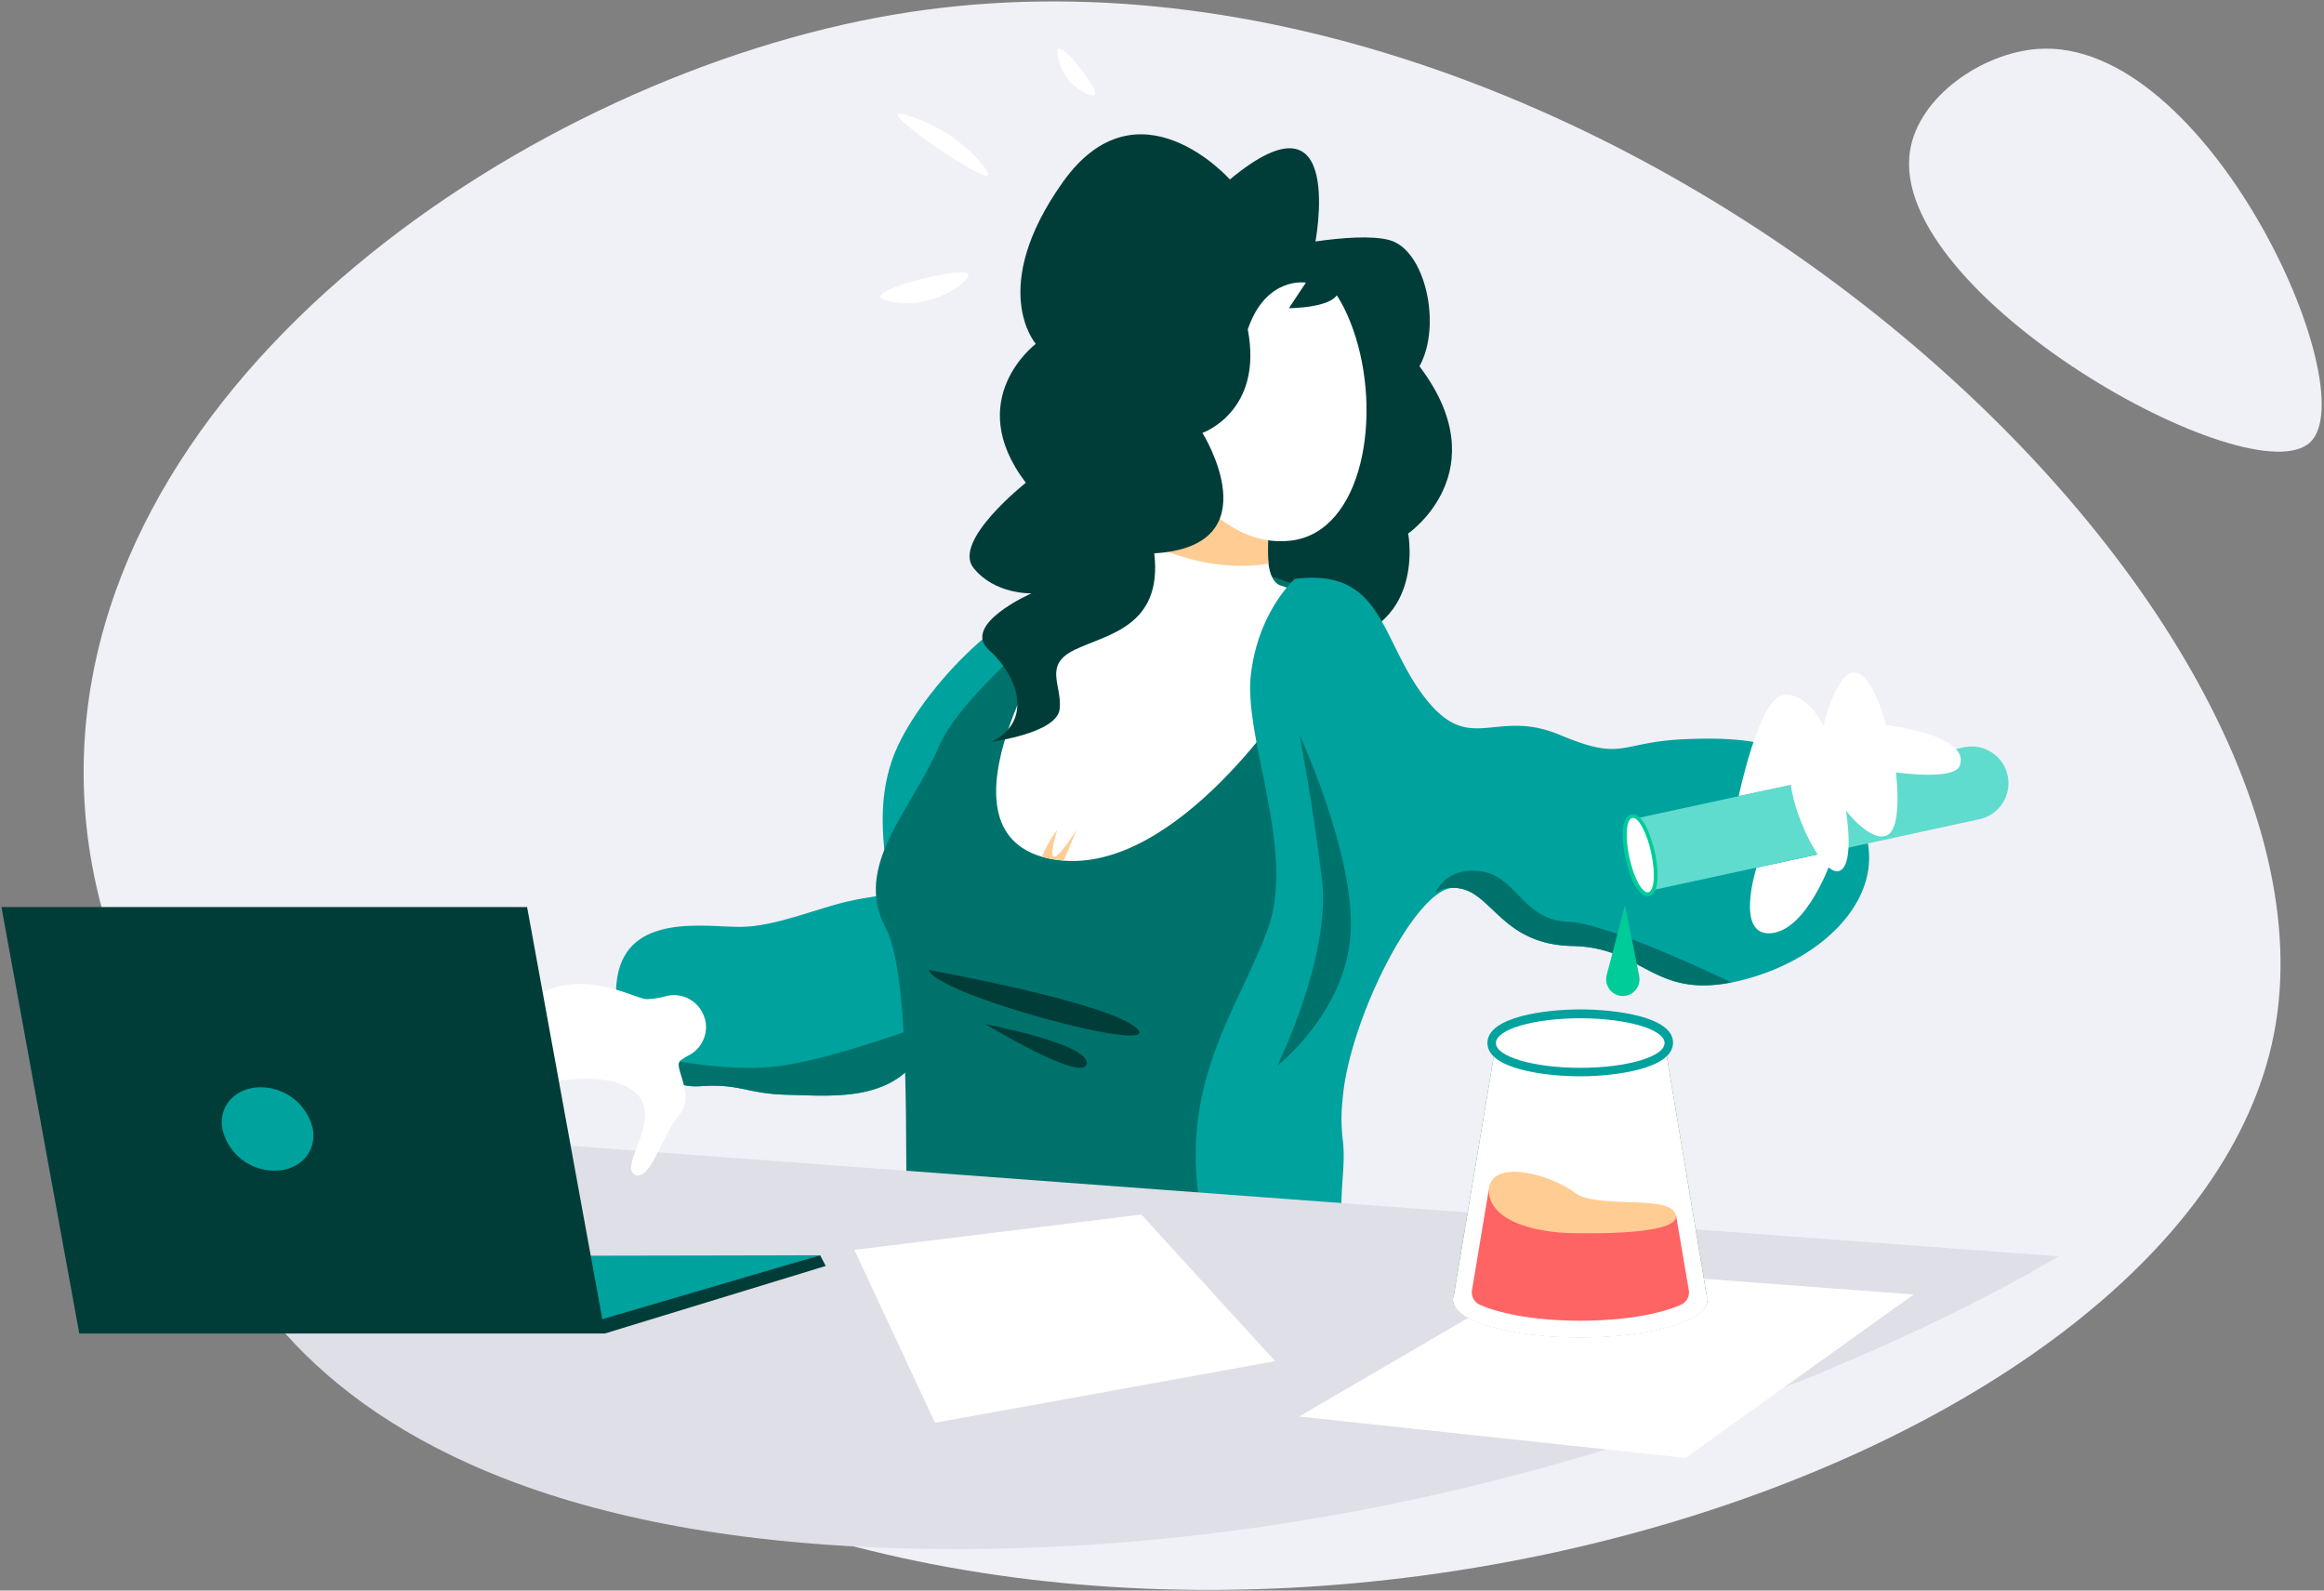 <svg width="304" height="208" xmlns="http://www.w3.org/2000/svg"><rect width="100%" height="100%" fill="#808080" stroke="none"/><g fill="none" fill-rule="evenodd"><g fill-rule="nonzero"><path d="M297.45 135.23c-10.92 55.84-130.29 95.62-211.51 57.83-5.81-2.71-75.42-36.25-75-92.64C11.39 49.08 69.65 9.89 117 1.9c90.86-15.34 191.71 75.74 180.45 133.33z" fill="#F0F0F7"/><path d="M123.59 116.06s-8.34.83-12.65 1.81c-4.31.98-9.59 3.34-14.18 3.34s-14.59-1.81-16 6.53c-1.41 8.34 5.42 14.73 10.7 14.32 5.28-.41 6.25 1 11.54 1.11 5.29.11 13.2 1 17.1-4.86 3.9-5.86 3.49-22.25 3.49-22.25zm-7.32.44c.33-1.67-2.5-10.17.83-18.17 3.33-8 15.33-21 23.67-20.33 8.34.67 14.67 23.33 14.67 23.33l-39.17 15.17z" fill="#00A29E"/><path d="M121.18 133.93s-11.94 4.47-19.07 5.45c-7.13.98-16.11-1.12-16.11-1.12l.38 2.35a8.45 8.45 0 0 0 5.08 1.44c5.28-.42 6.25 1 11.54 1.11 5.29.11 13.2 1 17.1-4.86a11.32 11.32 0 0 0 1.06-2.09l.02-2.28z" fill="#00726C"/><path d="M165.85 32.71s11.3-2.59 15.94-1.3c4.64 1.29 6.86 11.12 3.89 16.49 10.38 13.71-1.48 21.87-1.48 21.87S187 84.23 171 84.23s-28-28.35-28-28.35 3.89-22.42 5-22.61c1.11-.19 17.85-.56 17.85-.56z" fill="#003D39"/><path d="M145.83 74.78s-19.46 14.46-23 22.8c-3.54 8.34-11.3 15.57-7 23.72 4.3 8.15 1.67 41.88 3.52 47.44 1.85 5.56 48.56-2.41 48.56-2.41l8.09-59.49-2.37-28.54S167 75 162.51 74.59c-4.49-.41-16.68.19-16.68.19z" fill="#00726C"/><path d="M166.49 65.88s-2.13 10 1.21 10.75 3.34 7.6 3.34 7.6l-2.61 7.41s-15.74 24.28-31.49 20.57C121.19 108.5 138.42 82 138.42 82s6.12-10 6.67-10.19c.55-.19 7.78-7 7.78-7l13.62 1.07z" fill="#FFF"/><path d="M136.94 112.21c.727.164 1.466.27 2.21.32.51-1.18 1.15-2.71 1.65-4-5.05 7.88-2.5 0-2.5 0a14.6 14.6 0 0 0-2 3.52c.23.04.42.11.64.16zm15.94-47.44s-3 2.88-5.33 5c4.45 2.47 11.19 5.1 18.38 3.94a29 29 0 0 1 .56-7.79l-13.61-1.15z" fill="#FFCC93"/><path d="M175.61 144c.67-10.17 9.51-27.89 14.52-27.89s5.93 7.41 15.57 7.6c9.64.19 10.56 7.41 22.24 4.45 11.68-2.96 20.2-12.42 15-21.68-5.2-9.26-13.53-10.19-22.42-9.82-8.89.37-8 3-16.49-.56-8.49-3.56-11.68 2.78-17.61-4.82S181 74.22 169.37 75.71c0 0-4.82 4.26-5.75 12.6-.93 8.34 5.93 23 2.22 33.17-3.71 10.17-11.12 19.27-9.08 34.84 2.04 15.57 20.39 6.68 20.39 6.68s-1.85-2-1.67-6.3c.15-3.35.45-5.16.18-7.53a23.13 23.13 0 0 1-.08-4.93l.03-.24z" fill="#00A29E"/><path d="M190.13 116.11c5 0 5.93 7.41 15.57 7.6 9.21.18 10.49 6.76 20.76 4.76-6.45-3.1-17.2-7.79-21.31-7.93-6-.21-6.67-5.91-11.4-6.59-4.73-.68-6 2.86-6 2.86a3.38 3.38 0 0 1 2.38-.7z" fill="#00726C"/><path d="M239.52 112.6s-3.15 9.07-7.88 9.44c-4.73.37-1.88-8.57-1.88-8.57l8.82-1.91.94 1.04z" fill="#FFF"/><path d="M24.63 146.13l244.63 18.16s-65.2 40.6-151.6 38.18c-92.66-2.6-93.03-56.34-93.03-56.34z" fill="#DFDFE7"/><path fill="#FFF" d="M203.32 165.77l-33.38 19.47 50.54 5.41 29.85-21.37zm-91.57-2.32l10.56 22.61 44.48-8.06-17.49-19.17zM92.2 133.18a4.17 4.17 0 0 1-2.05 4.8 6.8 6.8 0 0 0-1.16.73c-1 .83 2.08 4.45-.14 7.09-2.22 2.64-3.85 8.9-5.85 7.79-2-1.11 3.61-7.37.28-10.56-3.33-3.19-11.12-1.81-15.29-.56s-11.26-5.7-11.26-5.7 12.23-7.09 17.1-7.92c4.87-.83 9.31 1.67 10.7 1.81a10.26 10.26 0 0 0 2.65-.41 4.18 4.18 0 0 1 5 2.94l.02-.01z"/><path d="M217.74 136.4h-22.05l-5.62 33.6c0 2.7 7.45 4.89 16.64 4.89 9.19 0 16.64-2.19 16.64-4.89l-5.61-33.6z" fill="#2F8738"/><ellipse fill="#FFF" cx="206.71" cy="170.04" rx="16.64" ry="4.89"/><path fill="#FFF" d="M190.07 170.04l5.62-33.64h22.05l5.61 33.64z"/><path d="M206.71 140.75c-4.51 0-12.14-.92-12.14-4.36 0-3.44 7.63-4.39 12.14-4.39 4.51 0 12.14.92 12.14 4.35 0 3.43-7.63 4.4-12.14 4.4z" fill="#00A29E"/><ellipse fill="#FFF" cx="206.71" cy="136.4" rx="11.03" ry="3.24"/><path d="M215.57 116.547l-2.042-9.412 43.333-9.4a4.81 4.81 0 1 1 2.04 9.401l-43.333 9.4.002.01z" fill="#5FDCCD"/><path d="M216.47 111.43c.43 2 .76 5.43-.76 5.76-1.52.33-2.65-2.94-3.08-4.93-.43-1.99-.76-5.43.76-5.76 1.52-.33 2.61 2.94 3.08 4.93z" fill="#0C9"/><ellipse fill="#FFF" transform="rotate(-12.24 214.564 111.824)" cx="214.564" cy="111.824" rx="1.46" ry="4.97"/><path d="M219.24 158.91c-12.6 1.78-20.83-1.38-24.5-3.32l-2.19 13.12a1.77 1.77 0 0 0 1 1.9c2.07.95 6.51 2.1 13.18 2.1s11.11-1.15 13.18-2.1a1.77 1.77 0 0 0 1-1.9l-1.67-9.8z" fill="#FF6464"/><path d="M204.81 161.23s-10-.26-10.08-5.64c.39-4.22 8.27-1.91 11.23.36 2.96 2.27 12.78.12 13.27 3 .49 2.88-14.42 2.28-14.42 2.28z" fill="#FFCC93"/><path d="M234.26 102.64c.54 4.48 4.33 12.07 6.37 11.24 2.04-.83.83-7.88.83-7.88s3.25 4.22 5.37 3.24c2.12-.98 1.17-8.24 1.17-8.24s7.51 1.11 8.34-.83c1.58-4.08-9.64-5.37-9.64-5.37s-1.58-6.49-4-6.86c-2.42-.37-4.18 6.95-4.18 6.95s-2.12-4.45-5.27-4c-3.15.45-5.81 13.21-5.81 13.21l6.82-1.46z" fill="#FFF"/><path fill="#00A29E" d="M78.39 173.11l-64.08-1.43 24.2-7.4 68.77-.13z"/><path fill="#003D39" d="M108.01 165.55l-.73-1.4-29.18 8.56 1.03 1.67z"/><path fill="#003D39" d="M79.13 174.38H10.37L.19 118.62h68.76z"/><path d="M302.22 57.81c-7.64 7.38-55.32-19.33-52.37-38.09 1.12-7.1 9.44-12.8 16.7-13.32 22.12-1.58 42.95 44.37 35.67 51.41z" fill="#F0F0F7"/><path d="M166.49 34.56S173.08 32 177 43.09s1.3 26.5-8.15 27.61c-9.45 1.11-15.38-10-15.38-10l1.85-18.9 11.17-7.24z" fill="#FFF"/><path d="M129.71 97s8.53-1.11 8.9-4.26c.37-3.15-2.22-5.75 2-7.78 4.22-2.03 11.49-3 10.38-12.6 15.57-.93 6.3-15.75 6.3-15.75s8-2.78 5.93-13.53c2.38-7 7.6-6.12 7.6-6.12l-2.22 3.34s6.12 0 6.49-2.22C175.46 35.86 172 32 172 32s4.26-21.31-11.12-8.53c0 0-12-13.53-21.87.37-9.87 13.9-3.52 21.13-3.52 21.13s-9.64 7.23-1.3 18.16c0 0-9.64 7.6-6.86 11.12 2.78 3.52 7.6 3.34 7.6 3.34s-9.27 4.08-5.56 7.41 5.9 9.24.34 12zm-8.22 29.85s24 4.29 27.3 7.72c3.3 3.43-26.24-4.42-27.3-7.72zm7.41 7.08s13.7 2.59 13.26 5.18c-.44 2.59-13.26-5.18-13.26-5.18z" fill="#003D39"/><path d="M170 96.14s1.67 8.62 2.92 18.76c1.25 10.14-5.84 24.47-5.84 24.47s9-7 9.59-17.33c.59-10.33-6.67-25.9-6.67-25.9z" fill="#00726C"/><path d="M129.21 22.92c.4-.49-3-4.71-8-6.89-.88-.39-3.57-1.48-3.79-1.08-.42.86 11.14 8.76 11.79 7.97zm14-10.5c-.41.42-3.54-1.06-4.53-3.88-.19-.54-.59-2-.22-2.16.85-.43 5.36 5.41 4.75 6.04zm-16.54 23.47c.3.78-4.16 4.26-9 3.71-.58-.07-2.46-.28-2.5-.8-.17-1.28 11.06-4.04 11.5-2.91z" fill="#FFF"/><path d="M212.57 118.38l1.85 9.26a2.19 2.19 0 0 1-2.14 2.61 2.19 2.19 0 0 1-2.11-2.74l2.4-9.13z" fill="#0C9"/><path d="M40.92 147.64c.52 3-1.7 5.45-5 5.45a7 7 0 0 1-6.83-5.45c-.52-3 1.7-5.45 5-5.45a7 7 0 0 1 6.83 5.45z" fill="#00A29E"/></g><path d="M-25-14h354v235H-25z"/></g></svg>
